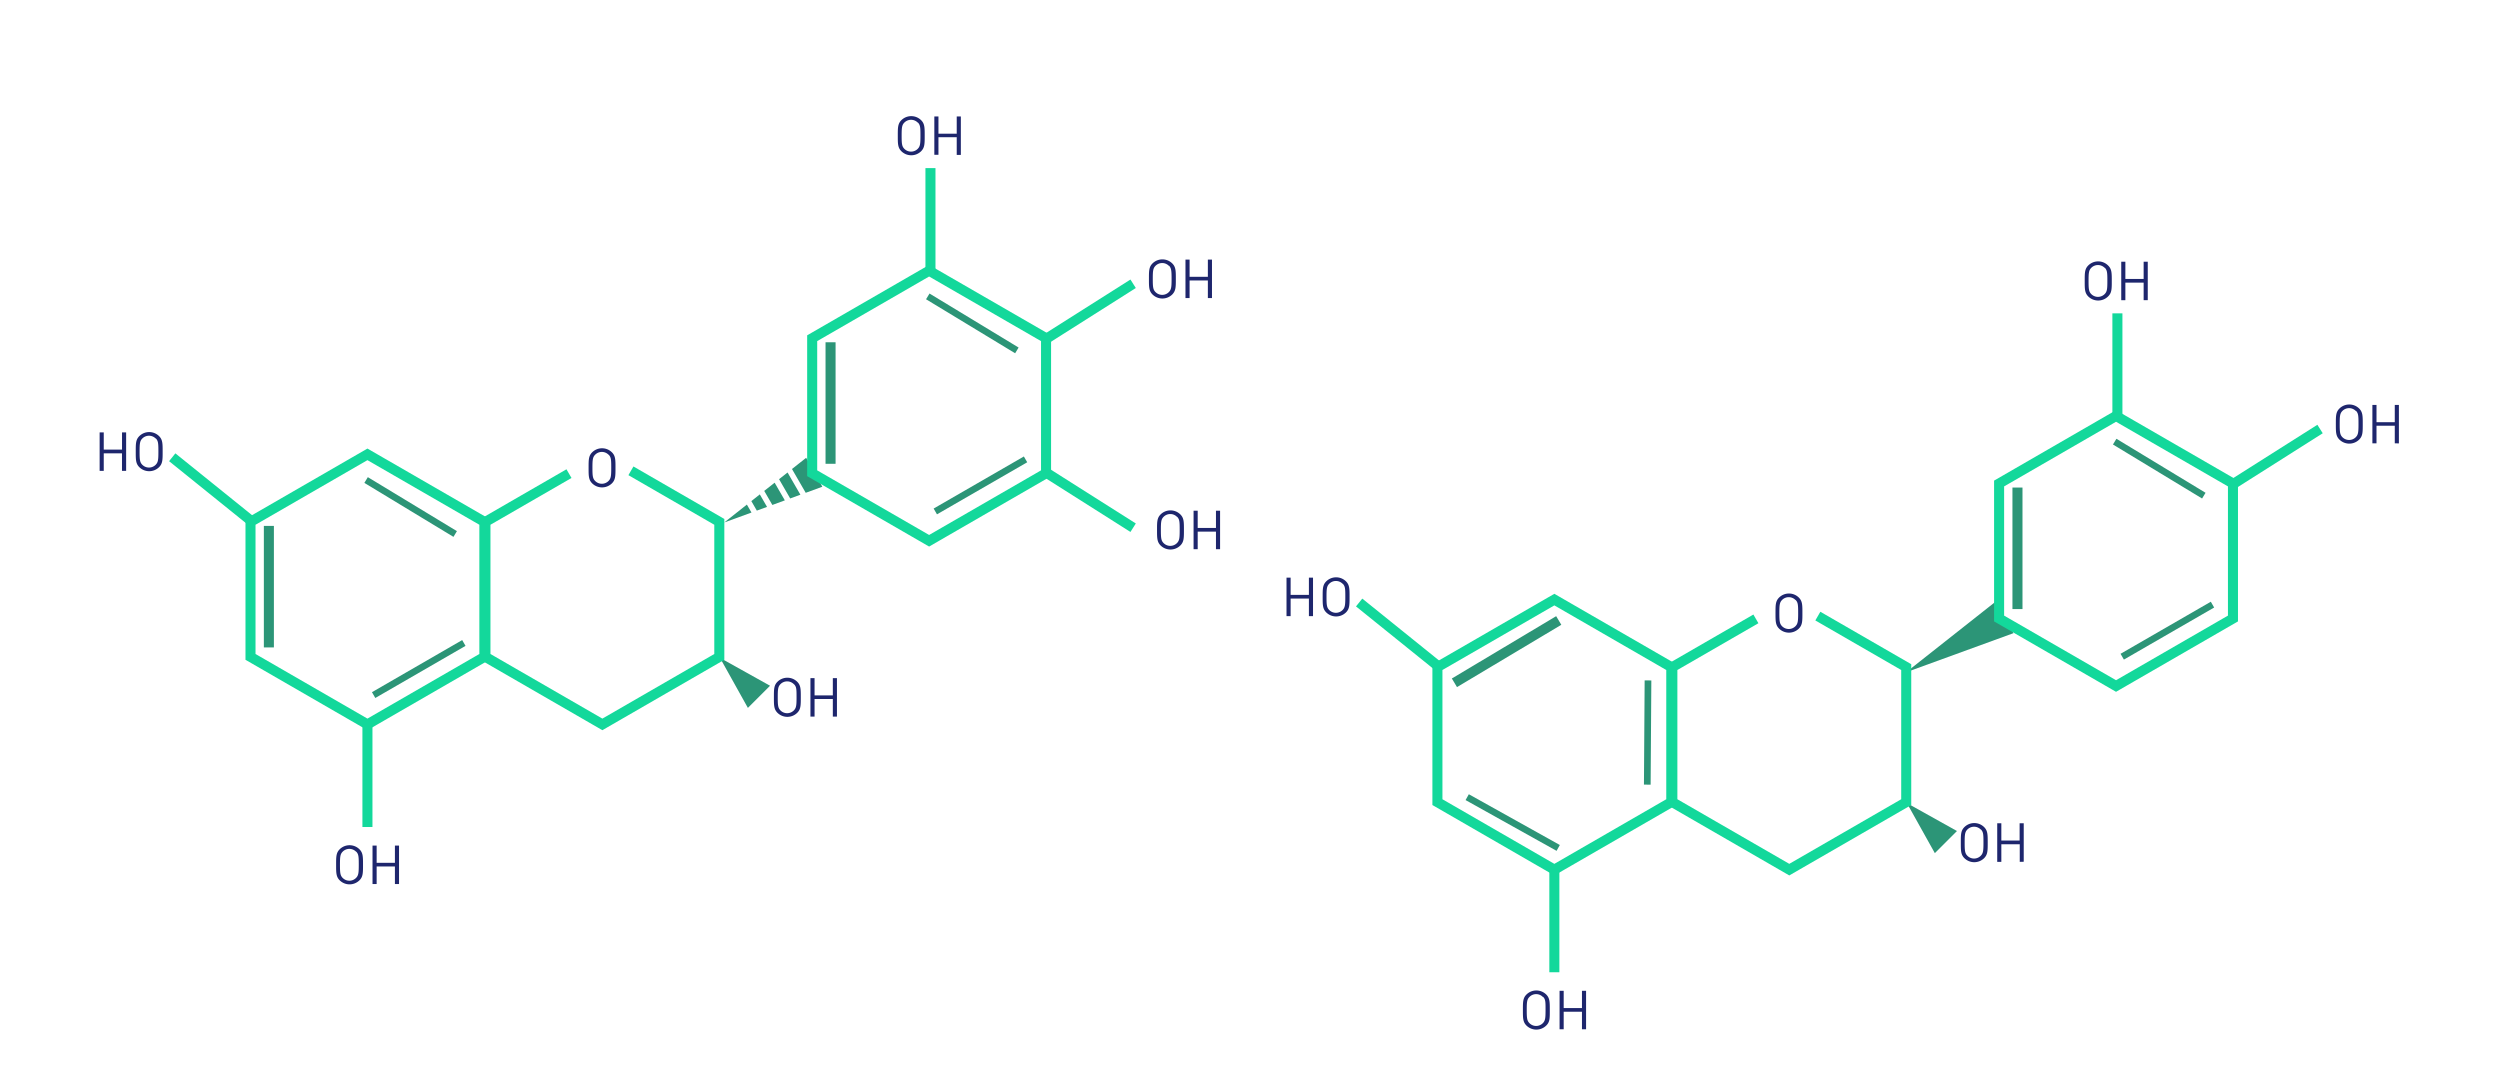 <?xml version="1.0" encoding="UTF-8"?> <svg xmlns="http://www.w3.org/2000/svg" id="图层_1" data-name="图层 1" width="747" height="326.06" viewBox="0 0 747 326.06"><defs><style>.cls-1{fill:#2c9577;}.cls-2,.cls-3,.cls-4{fill:none;stroke-miterlimit:10;}.cls-2{stroke:#13d89b;}.cls-2,.cls-3{stroke-width:3px;}.cls-3,.cls-4{stroke:#2c9577;}.cls-4{stroke-width:2px;}.cls-5{fill:#1e266d;}</style></defs><title>0画板 1 副本 copy 13</title><polygon class="cls-1" points="240.75 147.25 245.71 145.44 240.88 136.79 236.64 140.14 240.75 147.25"></polygon><polygon class="cls-1" points="231.46 144.23 228.35 146.68 230.78 150.88 234.51 149.51 231.46 144.23"></polygon><polygon class="cls-1" points="235.32 141.18 232.78 143.18 236.11 148.94 239.16 147.82 235.32 141.18"></polygon><polygon class="cls-1" points="226.14 152.57 229.19 151.46 227.03 147.72 224.5 149.73 226.14 152.57"></polygon><polygon class="cls-1" points="223.17 150.77 216.4 156.12 224.54 153.15 223.17 150.77"></polygon><polygon class="cls-1" points="569.78 239.96 578.13 254.92 584.74 248.31 569.78 239.96"></polygon><polygon class="cls-1" points="569.56 200.87 601.63 189.19 596.35 179.72 569.56 200.87"></polygon><polygon class="cls-2" points="499.38 239.68 499.38 199.33 464.44 179.16 429.5 199.33 429.5 239.68 464.44 259.85 499.38 239.68"></polygon><line class="cls-3" x1="465.75" y1="185.4" x2="434.58" y2="204.02"></line><line class="cls-4" x1="492.42" y1="203.31" x2="492.21" y2="234.45"></line><line class="cls-4" x1="438.4" y1="238.19" x2="465.59" y2="253.36"></line><polygon class="cls-2" points="667.21 184.81 667.21 144.47 632.27 124.29 597.33 144.47 597.33 184.81 632.27 204.98 667.21 184.81"></polygon><line class="cls-3" x1="602.82" y1="145.68" x2="602.82" y2="181.99"></line><line class="cls-4" x1="631.87" y1="131.96" x2="658.5" y2="148.1"></line><line class="cls-4" x1="634.12" y1="196.22" x2="661.09" y2="180.66"></line><polyline class="cls-2" points="524.66 184.92 499.7 199.33 499.7 239.68 534.64 259.85 569.58 239.68 569.58 199.33 543.17 184.09"></polyline><path class="cls-5" d="M537.48,187.84a4.21,4.21,0,0,1-5.88,0c-1.08-1.08-1.08-2.21-1.08-4.65s0-3.57,1.08-4.65a4.21,4.21,0,0,1,5.88,0c1.08,1.08,1.08,2.21,1.08,4.65S538.56,186.76,537.48,187.84Zm-1-8.57a2.81,2.81,0,0,0-4,0c-.73.74-.81,1.52-.81,3.92s.08,3.18.81,3.92a2.81,2.81,0,0,0,4,0c.73-.74.81-1.52.81-3.92S537.25,180,536.53,179.27Z"></path><path class="cls-5" d="M592.85,256.43a4.21,4.21,0,0,1-5.88,0c-1.08-1.08-1.08-2.21-1.08-4.65s0-3.57,1.08-4.65a4.21,4.21,0,0,1,5.88,0c1.08,1.08,1.08,2.21,1.08,4.65S593.93,255.34,592.85,256.43Zm-1-8.57a2.81,2.81,0,0,0-4,0c-.73.74-.81,1.52-.81,3.92s.08,3.18.81,3.92a2.81,2.81,0,0,0,4,0c.73-.74.81-1.52.81-3.92S592.63,248.6,591.9,247.85Z"></path><path class="cls-5" d="M603.5,257.52v-5.25H598v5.25h-1.23V246H598v5.15h5.46V246h1.23v11.49Z"></path><path class="cls-5" d="M391.1,184.1v-5.25h-5.46v5.25h-1.23V172.6h1.23v5.15h5.46V172.6h1.23V184.1Z"></path><path class="cls-5" d="M402.17,183a4.21,4.21,0,0,1-5.88,0c-1.08-1.08-1.08-2.21-1.08-4.65s0-3.57,1.08-4.65a4.21,4.21,0,0,1,5.88,0c1.08,1.08,1.08,2.21,1.08,4.65S403.25,181.92,402.17,183Zm-1-8.57a2.81,2.81,0,0,0-4,0c-.73.74-.81,1.52-.81,3.92s.08,3.18.81,3.92a2.81,2.81,0,0,0,4,0c.73-.74.81-1.52.81-3.92S401.95,175.17,401.22,174.43Z"></path><path class="cls-5" d="M462,306.45a4.21,4.21,0,0,1-5.88,0c-1.08-1.08-1.08-2.21-1.08-4.65s0-3.57,1.08-4.65a4.21,4.21,0,0,1,5.88,0c1.08,1.08,1.08,2.21,1.08,4.65S463.12,305.37,462,306.45Zm-1-8.57a2.81,2.81,0,0,0-4,0c-.73.74-.81,1.52-.81,3.92s.08,3.18.81,3.92a2.81,2.81,0,0,0,4,0c.73-.74.81-1.52.81-3.92S461.82,298.62,461.09,297.88Z"></path><path class="cls-5" d="M472.69,307.55V302.3h-5.46v5.25H466V296.06h1.23v5.15h5.46v-5.15h1.23v11.49Z"></path><path class="cls-5" d="M629.87,88.6a4.21,4.21,0,0,1-5.88,0c-1.08-1.08-1.08-2.21-1.08-4.65s0-3.57,1.08-4.65a4.21,4.21,0,0,1,5.88,0C631,80.38,631,81.51,631,83.95S631,87.51,629.87,88.6Zm-1-8.57a2.81,2.81,0,0,0-4,0c-.73.74-.81,1.52-.81,3.92s.08,3.18.81,3.92a2.81,2.81,0,0,0,4,0c.73-.74.81-1.52.81-3.92S629.65,80.77,628.92,80Z"></path><path class="cls-5" d="M640.52,89.69V84.45h-5.46v5.25h-1.23V78.2h1.23v5.15h5.46V78.2h1.23V89.69Z"></path><path class="cls-5" d="M704.91,131.36a4.21,4.21,0,0,1-5.88,0c-1.08-1.08-1.08-2.21-1.08-4.65s0-3.57,1.08-4.65a4.21,4.21,0,0,1,5.88,0c1.08,1.08,1.08,2.21,1.08,4.65S706,130.28,704.91,131.36Zm-1-8.57a2.81,2.81,0,0,0-4,0c-.73.74-.81,1.52-.81,3.92s.08,3.18.81,3.92a2.81,2.81,0,0,0,4,0c.73-.74.81-1.52.81-3.92S704.69,123.53,704,122.79Z"></path><path class="cls-5" d="M715.56,132.46v-5.25h-5.46v5.25h-1.23V121h1.23v5.15h5.46V121h1.23v11.49Z"></path><line class="cls-2" x1="464.44" y1="259.85" x2="464.44" y2="290.51"></line><line class="cls-2" x1="632.68" y1="93.63" x2="632.68" y2="124.29"></line><line class="cls-2" x1="693.23" y1="128.19" x2="667.33" y2="144.6"></line><line class="cls-2" x1="429.98" y1="199.27" x2="406.11" y2="180.03"></line><polygon class="cls-1" points="215.13 196.56 223.47 211.52 230.09 204.9 215.13 196.56"></polygon><polygon class="cls-2" points="144.73 196.28 144.73 155.93 109.79 135.76 74.85 155.93 74.85 196.28 109.79 216.45 144.73 196.28"></polygon><line class="cls-3" x1="80.34" y1="157.14" x2="80.34" y2="193.45"></line><line class="cls-4" x1="109.39" y1="143.43" x2="136.01" y2="159.56"></line><line class="cls-4" x1="111.64" y1="207.69" x2="138.6" y2="192.12"></line><polygon class="cls-2" points="312.56 141.41 312.56 101.06 277.62 80.89 242.68 101.06 242.68 141.41 277.62 161.58 312.56 141.41"></polygon><line class="cls-3" x1="248.17" y1="102.27" x2="248.17" y2="138.58"></line><line class="cls-4" x1="277.22" y1="88.56" x2="303.84" y2="104.7"></line><line class="cls-4" x1="279.47" y1="152.82" x2="306.43" y2="137.26"></line><polyline class="cls-2" points="170.01 141.52 145.05 155.93 145.05 196.28 179.99 216.45 214.93 196.28 214.93 155.93 188.52 140.68"></polyline><path class="cls-5" d="M182.83,144.44a4.21,4.21,0,0,1-5.88,0c-1.08-1.08-1.08-2.21-1.08-4.65s0-3.57,1.08-4.65a4.21,4.21,0,0,1,5.88,0c1.08,1.08,1.08,2.21,1.08,4.65S183.91,143.36,182.83,144.44Zm-1-8.57a2.81,2.81,0,0,0-4,0c-.73.74-.81,1.52-.81,3.92s.08,3.18.81,3.92a2.81,2.81,0,0,0,4,0c.73-.74.81-1.52.81-3.92S182.6,136.61,181.87,135.87Z"></path><path class="cls-5" d="M238.2,213a4.21,4.21,0,0,1-5.88,0c-1.08-1.08-1.08-2.21-1.08-4.65s0-3.57,1.08-4.65a4.21,4.21,0,0,1,5.88,0c1.08,1.08,1.08,2.21,1.08,4.65S239.28,211.94,238.2,213Zm-1-8.57a2.81,2.81,0,0,0-4,0c-.73.74-.81,1.52-.81,3.92s.08,3.18.81,3.92a2.81,2.81,0,0,0,4,0c.73-.74.81-1.52.81-3.92S238,205.2,237.25,204.45Z"></path><path class="cls-5" d="M248.85,214.12v-5.25h-5.46v5.25h-1.23V202.63h1.23v5.15h5.46v-5.15h1.23v11.49Z"></path><path class="cls-5" d="M36.45,140.7v-5.25H31v5.25H29.77V129.2H31v5.15h5.46V129.2h1.23V140.7Z"></path><path class="cls-5" d="M47.52,139.6a4.21,4.21,0,0,1-5.88,0c-1.08-1.08-1.08-2.21-1.08-4.65s0-3.57,1.08-4.65a4.21,4.21,0,0,1,5.88,0c1.08,1.08,1.08,2.21,1.08,4.65S48.6,138.52,47.52,139.6Zm-1-8.57a2.81,2.81,0,0,0-4,0c-.73.74-.81,1.52-.81,3.92s.08,3.18.81,3.92a2.81,2.81,0,0,0,4,0c.73-.74.81-1.52.81-3.92S47.29,131.77,46.57,131Z"></path><path class="cls-5" d="M107.39,263.05a4.21,4.21,0,0,1-5.88,0c-1.08-1.08-1.08-2.21-1.08-4.65s0-3.57,1.08-4.65a4.21,4.21,0,0,1,5.88,0c1.08,1.08,1.08,2.21,1.08,4.65S108.47,262,107.39,263.05Zm-1-8.57a2.81,2.81,0,0,0-4,0c-.73.74-.81,1.52-.81,3.92s.08,3.18.81,3.92a2.81,2.81,0,0,0,4,0c.73-.74.81-1.52.81-3.92S107.16,255.22,106.44,254.48Z"></path><path class="cls-5" d="M118,264.15V258.9h-5.46v5.25h-1.23V252.66h1.23v5.15H118v-5.15h1.23v11.49Z"></path><path class="cls-5" d="M275.22,45.2a4.21,4.21,0,0,1-5.88,0c-1.08-1.08-1.08-2.21-1.08-4.65s0-3.57,1.08-4.65a4.21,4.21,0,0,1,5.88,0c1.08,1.08,1.08,2.21,1.08,4.65S276.3,44.11,275.22,45.2Zm-1-8.57a2.81,2.81,0,0,0-4,0c-.73.74-.81,1.52-.81,3.92s.08,3.18.81,3.92a2.81,2.81,0,0,0,4,0c.73-.74.81-1.52.81-3.92S275,37.37,274.27,36.62Z"></path><path class="cls-5" d="M285.87,46.29V41h-5.46v5.25h-1.23V34.8h1.23v5.15h5.46V34.8h1.23V46.29Z"></path><path class="cls-5" d="M350.26,88a4.21,4.21,0,0,1-5.88,0c-1.08-1.08-1.08-2.21-1.08-4.65s0-3.57,1.08-4.65a4.21,4.21,0,0,1,5.88,0c1.08,1.08,1.08,2.21,1.08,4.65S351.34,86.88,350.26,88Zm-1-8.57a2.81,2.81,0,0,0-4,0c-.73.74-.81,1.52-.81,3.92s.08,3.18.81,3.92a2.81,2.81,0,0,0,4,0c.73-.74.81-1.52.81-3.92S350,80.13,349.31,79.39Z"></path><path class="cls-5" d="M360.91,89.06V83.81h-5.46v5.25h-1.23V77.56h1.23v5.15h5.46V77.56h1.23V89.06Z"></path><path class="cls-5" d="M352.68,163a4.21,4.21,0,0,1-5.88,0c-1.08-1.08-1.08-2.21-1.08-4.65s0-3.57,1.08-4.65a4.21,4.21,0,0,1,5.88,0c1.08,1.08,1.08,2.21,1.08,4.65S353.76,161.92,352.68,163Zm-1-8.57a2.81,2.81,0,0,0-4,0c-.73.74-.81,1.52-.81,3.92s.08,3.18.81,3.92a2.81,2.81,0,0,0,4,0c.73-.74.81-1.52.81-3.92S352.46,155.17,351.73,154.43Z"></path><path class="cls-5" d="M363.33,164.1v-5.25h-5.46v5.25h-1.23V152.6h1.23v5.15h5.46V152.6h1.23V164.1Z"></path><line class="cls-2" x1="109.79" y1="216.45" x2="109.79" y2="247.11"></line><line class="cls-2" x1="278.02" y1="50.23" x2="278.02" y2="80.89"></line><line class="cls-2" x1="338.58" y1="84.79" x2="312.68" y2="101.2"></line><line class="cls-2" x1="312.68" y1="141.27" x2="338.58" y2="157.68"></line><line class="cls-2" x1="75.33" y1="155.87" x2="51.46" y2="136.63"></line></svg> 